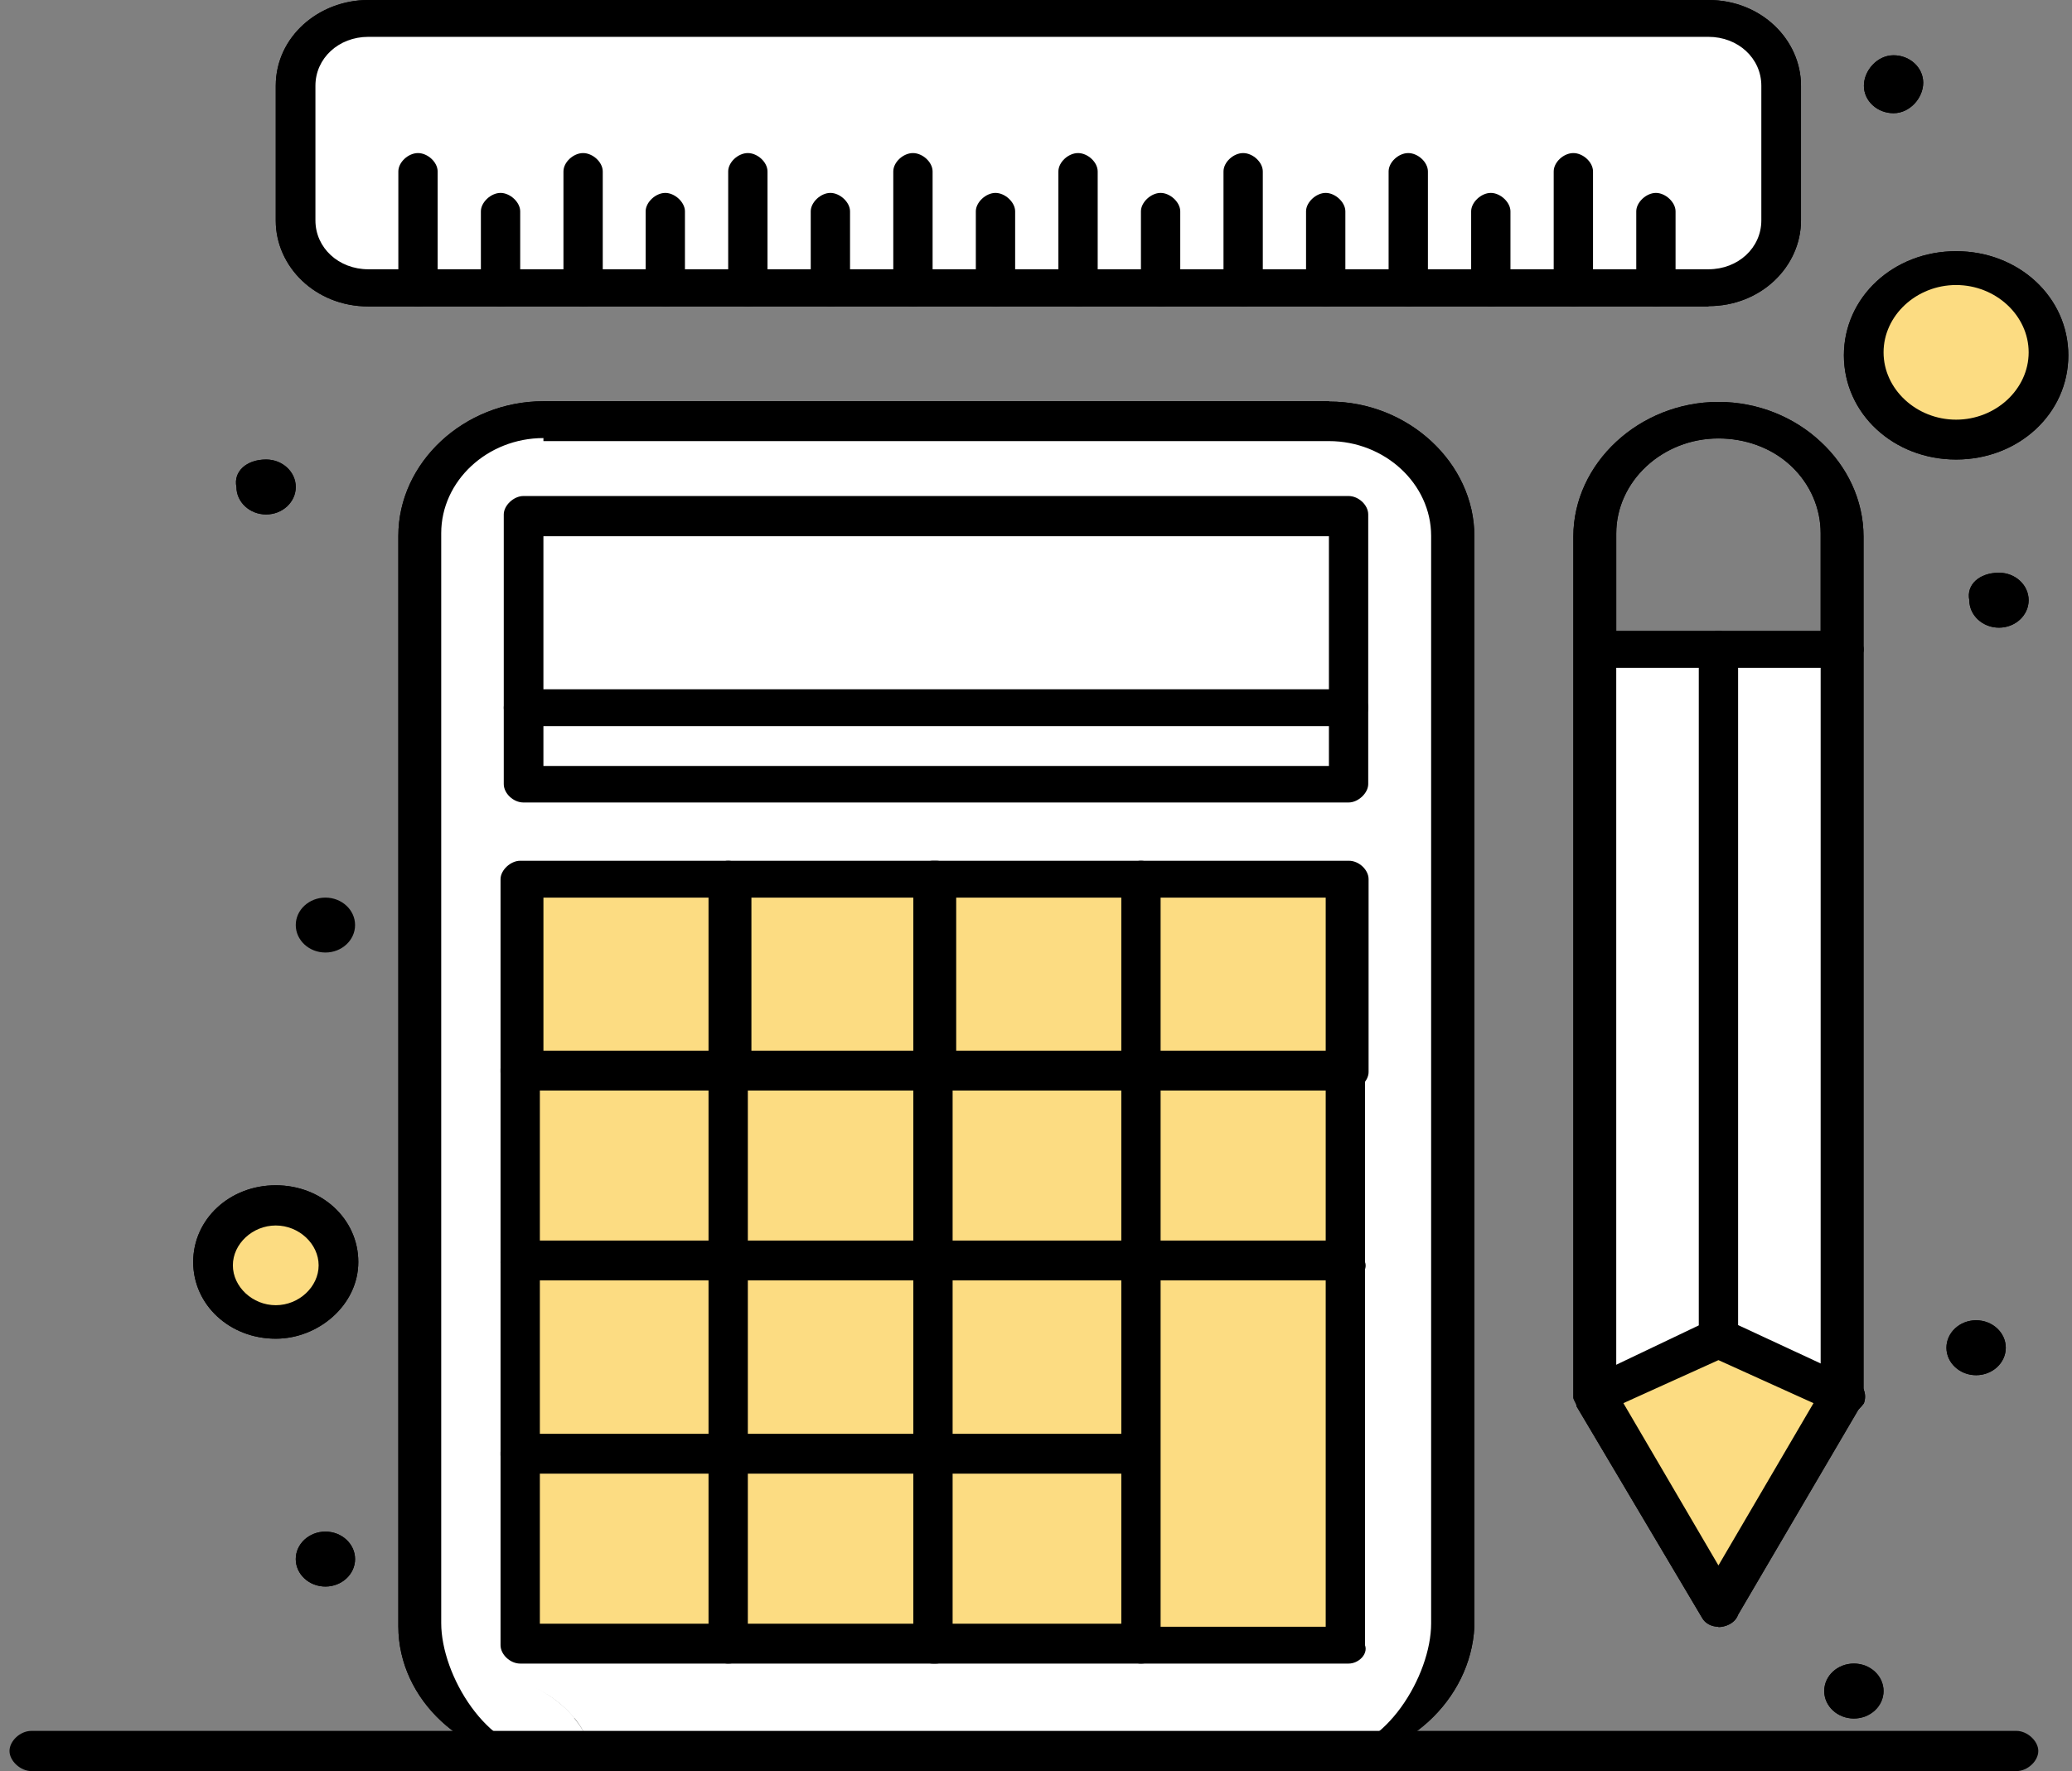 <svg xmlns="http://www.w3.org/2000/svg" width="124" height="106" viewBox="0 0 124 106" fill="none"><rect x="0" y="0" width="124" height="106" fill="#808080" stroke="none"/><g clip-path="url(#clip0_363_5480)"><path d="M79.53 25.117H32.521C28.372 25.117 25.015 28.244 25.015 32.093V97.36C25.015 101.209 28.372 104.336 32.521 104.336H35.28C34.681 102.973 33.655 101.79 31.901 100.948C33.676 101.77 34.681 102.953 35.28 104.336H79.337C83.486 104.336 86.844 101.209 86.844 97.36V32.093C86.844 28.244 83.486 25.117 79.53 25.117Z" fill="white"></path><path d="M68.472 87.097H56.025V98.643H68.472V87.097Z" fill="#FCDC82"></path><path d="M43.771 87.097H31.324V98.643H43.771V87.097Z" fill="#FCDC82"></path><path d="M56.026 75.531H43.579V87.077H56.026V75.531Z" fill="#FCDC82"></path><path d="M80.727 52.619H68.28V64.165H80.727V52.619Z" fill="#FCDC82"></path><path d="M68.472 64.165H56.025V75.711H68.472V64.165Z" fill="#FCDC82"></path><path d="M56.026 52.619H43.579V64.165H56.026V52.619Z" fill="#FCDC82"></path><path d="M43.771 64.165H31.324V75.711H43.771V64.165Z" fill="#FCDC82"></path><path d="M56.026 87.097H43.579V98.643H56.026V87.097Z" fill="#FCDC82"></path><path d="M43.771 75.531H31.324V87.077H43.771V75.531Z" fill="#FCDC82"></path><path d="M68.472 75.531H56.025V87.077H68.472V75.531Z" fill="#FCDC82"></path><path d="M56.026 64.165H43.579V75.711H56.026V64.165Z" fill="#FCDC82"></path><path d="M68.472 52.619H56.025V64.165H68.472V52.619Z" fill="#FCDC82"></path><path d="M43.771 52.619H31.324V64.165H43.771V52.619Z" fill="#FCDC82"></path><path d="M80.727 64.165H68.28V75.711H80.727V64.165Z" fill="#FCDC82"></path><path d="M80.727 75.531V98.463H68.28V87.097V75.531H80.727Z" fill="#FCDC82"></path><path d="M80.707 42.356H31.324V46.946H80.707V42.356Z" fill="#FCDC82"></path><path d="M80.707 30.81H31.324V42.356H80.707V30.81Z" fill="#FCDC82"></path><path d="M117.064 15.956C120.229 15.956 122.603 18.341 122.603 21.088C122.603 23.834 120.036 26.219 117.064 26.219C113.898 26.219 111.524 23.834 111.524 21.088C111.524 18.341 113.898 15.956 117.064 15.956Z" fill="#FCDC82"></path><path d="M16.503 72.063C18.471 72.063 20.267 73.526 20.267 75.551C20.267 77.576 18.685 79.039 16.503 79.039C14.536 79.039 12.739 77.576 12.739 75.551C12.739 73.526 14.322 72.063 16.503 72.063Z" fill="#FCDC82"></path><path d="M110.348 83.609L102.842 96.258L95.527 83.609L102.842 80.122L110.348 83.609Z" fill="#FCDC82"></path><path d="M110.349 38.868V83.609L102.842 80.122V38.868H110.349Z" fill="white"></path><path d="M102.842 38.868V80.122L95.527 83.609V38.868H102.842Z" fill="white"></path><path d="M22.042 17.058C19.668 17.058 17.7 15.234 17.7 13.029V4.951C17.7 2.746 19.668 0.922 22.042 0.922H102.242C104.616 0.922 106.584 2.746 106.584 4.951V13.009C106.584 15.214 104.616 17.038 102.242 17.038H22.042V17.058Z" fill="white"></path><path d="M119.63 34.278C120.614 34.278 121.405 35.02 121.405 35.922C121.405 36.824 120.614 37.565 119.63 37.565C118.646 37.565 117.855 36.824 117.855 35.922C117.663 34.999 118.454 34.278 119.63 34.278Z" fill="black"></path><path d="M118.261 79.019C119.245 79.019 120.037 79.761 120.037 80.663C120.037 81.565 119.245 82.306 118.261 82.306C117.278 82.306 116.486 81.565 116.486 80.663C116.486 79.761 117.278 79.019 118.261 79.019Z" fill="black"></path><path d="M113.321 3.308C114.305 3.308 115.096 4.049 115.096 4.951C115.096 5.853 114.305 6.775 113.321 6.775C112.337 6.775 111.546 6.034 111.546 5.132C111.546 4.23 112.337 3.308 113.321 3.308Z" fill="black"></path><path d="M110.947 99.565C111.931 99.565 112.722 100.307 112.722 101.209C112.722 102.111 111.931 102.853 110.947 102.853C109.963 102.853 109.172 102.111 109.172 101.209C109.172 100.307 109.963 99.565 110.947 99.565Z" fill="black"></path><path d="M19.475 53.722C20.459 53.722 21.25 54.463 21.25 55.365C21.25 56.267 20.459 57.009 19.475 57.009C18.491 57.009 17.7 56.267 17.7 55.365C17.7 54.463 18.491 53.722 19.475 53.722Z" fill="black"></path><path d="M19.475 91.668C20.459 91.668 21.25 92.409 21.25 93.311C21.25 94.213 20.459 94.955 19.475 94.955C18.491 94.955 17.7 94.213 17.7 93.311C17.7 92.409 18.491 91.668 19.475 91.668Z" fill="black"></path><path d="M15.925 27.502C16.909 27.502 17.7 28.244 17.7 29.146C17.7 30.048 16.909 30.79 15.925 30.79C14.941 30.79 14.15 30.048 14.15 29.146C13.957 28.224 14.749 27.502 15.925 27.502Z" fill="black"></path><path d="M43.578 99.566H31.131C30.532 99.566 29.955 99.024 29.955 98.463V86.917C29.955 86.376 30.554 85.814 31.131 85.814C31.709 85.814 32.308 86.356 32.308 86.917V97.18H43.365C43.964 97.18 44.541 97.721 44.541 98.283C44.733 99.024 44.348 99.566 43.557 99.566H43.578Z" fill="black"></path><path d="M56.026 99.566H43.579C42.98 99.566 42.402 99.024 42.402 98.463V86.917C42.402 86.376 43.001 85.814 43.579 85.814C44.156 85.814 44.755 86.356 44.755 86.917V97.18H55.812C56.411 97.18 56.988 97.721 56.988 98.283C57.181 99.024 56.603 99.566 56.004 99.566H56.026Z" fill="black"></path><path d="M68.281 99.566H55.834C55.235 99.566 54.657 99.024 54.657 98.463V86.917C54.657 86.376 55.256 85.814 55.834 85.814C56.411 85.814 57.01 86.356 57.01 86.917V97.18H68.067C68.666 97.18 69.243 97.721 69.243 98.283C69.436 99.024 69.051 99.566 68.259 99.566H68.281Z" fill="black"></path><path d="M43.578 88.2H31.131C30.532 88.2 29.955 87.639 29.955 87.097V75.551C29.955 75.01 30.554 74.449 31.131 74.449C31.709 74.449 32.308 74.99 32.308 75.551V85.814H43.365C43.964 85.814 44.541 86.356 44.541 86.917C44.733 87.659 44.348 88.2 43.557 88.2H43.578Z" fill="black"></path><path d="M56.026 88.2H43.579C42.98 88.2 42.402 87.639 42.402 87.097V75.551C42.402 75.01 43.001 74.449 43.579 74.449C44.156 74.449 44.755 74.99 44.755 75.551V85.814H55.812C56.411 85.814 56.988 86.356 56.988 86.917C57.181 87.659 56.603 88.2 56.004 88.2H56.026Z" fill="black"></path><path d="M68.281 88.2H55.834C55.235 88.2 54.657 87.639 54.657 87.097V75.551C54.657 75.01 55.256 74.449 55.834 74.449C56.411 74.449 57.01 74.99 57.01 75.551V85.814H68.067C68.666 85.814 69.243 86.356 69.243 86.917C69.436 87.659 69.051 88.2 68.259 88.2H68.281Z" fill="black"></path><path d="M80.728 99.566H68.281C67.682 99.566 67.105 99.024 67.105 98.463V75.551C67.105 75.01 67.703 74.449 68.281 74.449C68.858 74.449 69.457 74.99 69.457 75.551V97.361H79.338V75.551C79.338 75.01 79.937 74.449 80.514 74.449C81.091 74.449 81.69 74.99 81.69 75.551V98.463C81.883 99.004 81.305 99.566 80.707 99.566H80.728Z" fill="black"></path><path d="M43.578 76.633H31.131C30.532 76.633 29.955 76.092 29.955 75.531V63.985C29.955 63.444 30.554 62.882 31.131 62.882C31.709 62.882 32.308 63.444 32.308 63.985V74.248H43.365C43.964 74.248 44.541 74.789 44.541 75.351C44.541 75.912 44.348 76.633 43.557 76.633H43.578Z" fill="black"></path><path d="M56.026 76.633H43.579C42.98 76.633 42.402 76.092 42.402 75.531V63.985C42.402 63.444 43.001 62.882 43.579 62.882C44.156 62.882 44.755 63.444 44.755 63.985V74.248H55.812C56.411 74.248 56.988 74.789 56.988 75.351C56.988 75.912 56.603 76.633 56.004 76.633H56.026Z" fill="black"></path><path d="M68.281 76.633H55.834C55.235 76.633 54.657 76.092 54.657 75.531V63.985C54.657 63.444 55.256 62.882 55.834 62.882C56.411 62.882 57.01 63.444 57.01 63.985V74.248H68.067C68.666 74.248 69.243 74.789 69.243 75.351C69.243 75.912 69.051 76.633 68.259 76.633H68.281Z" fill="black"></path><path d="M80.728 76.633H68.281C67.682 76.633 67.105 76.092 67.105 75.531V63.985C67.105 63.444 67.703 62.882 68.281 62.882C68.858 62.882 69.457 63.444 69.457 63.985V74.248H79.338V63.985C79.338 63.444 79.937 62.882 80.514 62.882C81.091 62.882 81.69 63.444 81.69 63.985V75.531C81.883 76.072 81.305 76.633 80.707 76.633H80.728Z" fill="black"></path><path d="M43.578 65.268H31.131C30.532 65.268 29.955 64.707 29.955 64.165V52.619C29.955 52.078 30.554 51.517 31.131 51.517H43.578C44.177 51.517 44.755 52.058 44.755 52.619C44.755 53.18 44.156 53.722 43.578 53.722H32.522V62.882H43.578C44.177 62.882 44.755 63.444 44.755 63.985C44.755 64.526 44.37 65.268 43.578 65.268Z" fill="black"></path><path d="M56.026 65.268H43.579C42.98 65.268 42.402 64.707 42.402 64.165V52.619C42.402 52.078 43.001 51.517 43.579 51.517H56.026C56.625 51.517 57.202 52.058 57.202 52.619C57.202 53.18 56.603 53.722 56.026 53.722H44.969V62.882H56.026C56.625 62.882 57.202 63.444 57.202 63.985C57.202 64.526 56.603 65.268 56.026 65.268Z" fill="black"></path><path d="M68.281 65.268H55.834C55.235 65.268 54.657 64.707 54.657 64.165V52.619C54.657 52.078 55.256 51.517 55.834 51.517H68.281C68.879 51.517 69.457 52.058 69.457 52.619C69.457 53.18 68.858 53.722 68.281 53.722H57.224V62.882H68.281C68.879 62.882 69.457 63.444 69.457 63.985C69.457 64.526 69.072 65.268 68.281 65.268Z" fill="black"></path><path d="M80.728 65.268H68.281C67.682 65.268 67.105 64.707 67.105 64.165V52.619C67.105 52.078 67.703 51.517 68.281 51.517H80.728C81.327 51.517 81.904 52.058 81.904 52.619V64.165C81.904 64.707 81.305 65.268 80.728 65.268ZM69.457 62.882H79.338V53.722H69.457V62.882Z" fill="black"></path><path d="M79.53 24.014H32.522C27.774 24.014 23.839 27.683 23.839 32.072V97.34C23.839 101.73 27.795 105.398 32.522 105.398H35.687C35.431 104.456 35.024 103.594 34.404 102.833H32.522C29.164 102.833 26.405 100.267 26.405 97.14V31.912C26.405 28.785 29.164 26.219 32.522 26.219V26.4H79.53C82.888 26.4 85.647 28.965 85.647 32.072V97.16C85.647 100.287 82.888 102.853 79.53 102.853C79.594 103.835 79.295 104.677 78.846 105.418H79.338C84.086 105.418 88.021 101.75 88.235 97.36V32.093C88.235 27.703 84.278 24.034 79.552 24.034L79.53 24.014Z" fill="black"></path><path d="M79.53 102.853H34.403C35.023 103.615 35.43 104.477 35.687 105.419H78.845C79.273 104.677 79.594 103.835 79.53 102.853Z" fill="black"></path><path d="M102.841 97.361C102.456 97.361 102.05 97.18 101.857 96.819L94.351 84.171C94.351 83.99 94.158 83.81 94.158 83.63V32.113C94.158 27.723 98.115 24.055 102.841 24.055C105.215 24.055 107.397 24.977 108.958 26.44C110.541 27.903 111.524 29.928 111.524 32.113V83.63C111.524 83.81 111.524 83.99 111.332 84.171L104.018 96.639C103.825 97.18 103.226 97.381 102.841 97.381V97.361ZM96.725 83.249L102.841 93.692L108.958 83.249V31.913C108.958 30.449 108.359 28.986 107.183 27.883C106.007 26.781 104.424 26.24 102.841 26.24C99.484 26.24 96.725 28.805 96.725 31.933V83.269V83.249Z" fill="black"></path><path d="M110.349 39.971H95.528C94.929 39.971 94.352 39.429 94.352 38.868C94.352 38.307 94.95 37.766 95.528 37.766H110.349C110.948 37.766 111.525 38.307 111.525 38.868C111.525 39.429 110.926 39.971 110.349 39.971Z" fill="black"></path><path d="M110.348 84.712C110.156 84.712 109.963 84.712 109.749 84.531L102.841 81.404L95.933 84.531C95.335 84.892 94.543 84.532 94.351 83.99C93.966 83.449 94.351 82.707 94.95 82.527L102.264 79.039C102.649 78.859 103.055 78.859 103.44 79.039L110.947 82.527C111.546 82.888 111.738 83.449 111.546 83.99C111.139 84.532 110.755 84.732 110.37 84.732L110.348 84.712Z" fill="black"></path><path d="M102.841 81.224C102.242 81.224 101.665 80.683 101.665 80.121V38.868C101.665 38.327 102.264 37.766 102.841 37.766C103.419 37.766 104.018 38.307 104.018 38.868V80.121C104.018 80.663 103.633 81.224 102.841 81.224Z" fill="black"></path><path d="M80.727 48.029H31.324C30.725 48.029 30.148 47.487 30.148 46.926V30.79C30.148 30.248 30.746 29.687 31.324 29.687H80.706C81.305 29.687 81.882 30.228 81.882 30.79V46.926C81.882 47.467 81.284 48.029 80.706 48.029H80.727ZM32.521 45.844H79.53V32.093H32.521V45.844Z" fill="black"></path><path d="M102.243 18.341H22.042C18.877 18.341 16.503 15.956 16.503 13.21V5.132C16.503 2.205 19.069 0 22.042 0H102.243C105.408 0 107.782 2.385 107.782 5.132V13.19C107.782 15.936 105.408 18.322 102.243 18.322V18.341ZM22.042 2.205C20.267 2.205 18.877 3.488 18.877 5.132V13.19C18.877 14.834 20.267 16.116 22.042 16.116H102.243C104.018 16.116 105.408 14.834 105.408 13.19V5.132C105.408 3.488 104.018 2.205 102.243 2.205H22.042Z" fill="black"></path><path d="M25.015 18.341C24.416 18.341 23.839 17.8 23.839 17.239V10.263C23.839 9.702 24.438 9.161 25.015 9.161C25.593 9.161 26.191 9.702 26.191 10.263V17.239C26.384 17.78 25.806 18.341 25.015 18.341Z" fill="black"></path><path d="M29.956 18.341C29.357 18.341 28.779 17.8 28.779 17.239V12.648C28.779 12.107 29.378 11.546 29.956 11.546C30.533 11.546 31.132 12.107 31.132 12.648V17.239C31.324 17.78 30.747 18.341 29.956 18.341Z" fill="black"></path><path d="M34.896 18.341C34.297 18.341 33.72 17.8 33.72 17.239V10.263C33.72 9.702 34.319 9.161 34.896 9.161C35.473 9.161 36.072 9.702 36.072 10.263V17.239C36.265 17.78 35.687 18.341 34.896 18.341Z" fill="black"></path><path d="M39.815 18.341C39.216 18.341 38.639 17.8 38.639 17.239V12.648C38.639 12.107 39.237 11.546 39.815 11.546C40.392 11.546 40.991 12.107 40.991 12.648V17.239C41.184 17.78 40.606 18.341 39.815 18.341Z" fill="black"></path><path d="M44.755 18.341C44.157 18.341 43.579 17.8 43.579 17.239V10.263C43.579 9.702 44.178 9.161 44.755 9.161C45.333 9.161 45.932 9.702 45.932 10.263V17.239C46.124 17.78 45.547 18.341 44.755 18.341Z" fill="black"></path><path d="M49.695 18.341C49.096 18.341 48.519 17.8 48.519 17.239V12.648C48.519 12.107 49.117 11.546 49.695 11.546C50.272 11.546 50.871 12.107 50.871 12.648V17.239C51.064 17.78 50.486 18.341 49.695 18.341Z" fill="black"></path><path d="M54.635 18.341C54.036 18.341 53.459 17.8 53.459 17.239V10.263C53.459 9.702 54.058 9.161 54.635 9.161C55.213 9.161 55.812 9.702 55.812 10.263V17.239C56.004 17.78 55.427 18.341 54.635 18.341Z" fill="black"></path><path d="M59.576 18.341C58.977 18.341 58.399 17.8 58.399 17.239V12.648C58.399 12.107 58.998 11.546 59.576 11.546C60.153 11.546 60.752 12.107 60.752 12.648V17.239C60.944 17.78 60.346 18.341 59.576 18.341Z" fill="black"></path><path d="M64.516 18.341C63.917 18.341 63.34 17.8 63.34 17.239V10.263C63.34 9.702 63.939 9.161 64.516 9.161C65.094 9.161 65.692 9.702 65.692 10.263V17.239C65.885 17.78 65.307 18.341 64.516 18.341Z" fill="black"></path><path d="M69.457 18.341C68.858 18.341 68.28 17.8 68.28 17.239V12.648C68.28 12.107 68.879 11.546 69.457 11.546C70.034 11.546 70.633 12.107 70.633 12.648V17.239C70.825 17.78 70.248 18.341 69.457 18.341Z" fill="black"></path><path d="M74.397 18.341C73.798 18.341 73.221 17.8 73.221 17.239V10.263C73.221 9.702 73.82 9.161 74.397 9.161C74.974 9.161 75.573 9.702 75.573 10.263V17.239C75.766 17.78 75.167 18.341 74.397 18.341Z" fill="black"></path><path d="M79.337 18.341C78.739 18.341 78.161 17.8 78.161 17.239V12.648C78.161 12.107 78.76 11.546 79.337 11.546C79.915 11.546 80.514 12.107 80.514 12.648V17.239C80.706 17.78 80.129 18.341 79.337 18.341Z" fill="black"></path><path d="M84.278 18.341C83.679 18.341 83.102 17.8 83.102 17.239V10.263C83.102 9.702 83.7 9.161 84.278 9.161C84.855 9.161 85.454 9.702 85.454 10.263V17.239C85.647 17.78 85.069 18.341 84.278 18.341Z" fill="black"></path><path d="M89.218 18.341C88.619 18.341 88.042 17.8 88.042 17.239V12.648C88.042 12.107 88.641 11.546 89.218 11.546C89.796 11.546 90.394 12.107 90.394 12.648V17.239C90.587 17.78 90.01 18.341 89.218 18.341Z" fill="black"></path><path d="M94.159 18.341C93.56 18.341 92.982 17.8 92.982 17.239V10.263C92.982 9.702 93.581 9.161 94.159 9.161C94.736 9.161 95.335 9.702 95.335 10.263V17.239C95.528 17.78 94.95 18.341 94.159 18.341Z" fill="black"></path><path d="M99.099 18.341C98.5 18.341 97.923 17.8 97.923 17.239V12.648C97.923 12.107 98.522 11.546 99.099 11.546C99.677 11.546 100.275 12.107 100.275 12.648V17.239C100.468 17.78 99.89 18.341 99.099 18.341Z" fill="black"></path><path d="M80.727 43.458H31.324C30.725 43.458 30.148 42.917 30.148 42.356C30.148 41.795 30.746 41.253 31.324 41.253H80.706C81.305 41.253 81.882 41.795 81.882 42.356C81.882 42.917 81.284 43.458 80.706 43.458H80.727Z" fill="black"></path><path d="M117.064 27.502C113.321 27.502 110.349 24.756 110.349 21.268C110.349 17.78 113.321 15.034 117.064 15.034C120.807 15.034 123.78 17.78 123.78 21.268C123.78 24.756 120.807 27.502 117.064 27.502ZM117.064 17.059C114.69 17.059 112.723 18.883 112.723 21.088C112.723 23.293 114.69 25.117 117.064 25.117C119.438 25.117 121.406 23.293 121.406 21.088C121.406 18.883 119.438 17.059 117.064 17.059Z" fill="black"></path><path d="M16.503 80.121C13.744 80.121 11.562 78.097 11.562 75.531C11.562 72.965 13.744 70.94 16.503 70.94C19.262 70.94 21.443 72.965 21.443 75.531C21.443 78.097 19.069 80.121 16.503 80.121ZM16.503 73.346C15.113 73.346 13.936 74.448 13.936 75.731C13.936 77.014 15.113 78.117 16.503 78.117C17.893 78.117 19.069 77.014 19.069 75.731C19.069 74.448 17.893 73.346 16.503 73.346Z" fill="black"></path><path d="M79.53 25.117H32.521C28.372 25.117 25.015 28.244 25.015 32.093V97.36C25.015 101.209 28.372 104.336 32.521 104.336H35.28C34.681 102.973 33.655 101.79 31.901 100.948C33.676 101.77 34.681 102.953 35.28 104.336H79.337C83.486 104.336 86.844 101.209 86.844 97.36V32.093C86.844 28.244 83.486 25.117 79.53 25.117Z" fill="white"></path><path d="M68.472 87.097H56.025V98.643H68.472V87.097Z" fill="#FCDC82"></path><path d="M43.771 87.097H31.324V98.643H43.771V87.097Z" fill="#FCDC82"></path><path d="M56.026 75.531H43.579V87.077H56.026V75.531Z" fill="#FCDC82"></path><path d="M80.727 52.619H68.28V64.165H80.727V52.619Z" fill="#FCDC82"></path><path d="M68.472 64.165H56.025V75.711H68.472V64.165Z" fill="#FCDC82"></path><path d="M56.026 52.619H43.579V64.165H56.026V52.619Z" fill="#FCDC82"></path><path d="M43.771 64.165H31.324V75.711H43.771V64.165Z" fill="#FCDC82"></path><path d="M56.026 87.097H43.579V98.643H56.026V87.097Z" fill="#FCDC82"></path><path d="M43.771 75.531H31.324V87.077H43.771V75.531Z" fill="#FCDC82"></path><path d="M68.472 75.531H56.025V87.077H68.472V75.531Z" fill="#FCDC82"></path><path d="M56.026 64.165H43.579V75.711H56.026V64.165Z" fill="#FCDC82"></path><path d="M68.472 52.619H56.025V64.165H68.472V52.619Z" fill="#FCDC82"></path><path d="M43.771 52.619H31.324V64.165H43.771V52.619Z" fill="#FCDC82"></path><path d="M80.727 64.165H68.28V75.711H80.727V64.165Z" fill="#FCDC82"></path><path d="M80.727 75.531V98.463H68.28V87.097V75.531H80.727Z" fill="#FCDC82"></path><path d="M117.064 15.956C120.229 15.956 122.603 18.341 122.603 21.088C122.603 23.834 120.036 26.219 117.064 26.219C113.898 26.219 111.524 23.834 111.524 21.088C111.524 18.341 113.898 15.956 117.064 15.956Z" fill="#FCDC82"></path><path d="M16.503 72.063C18.471 72.063 20.267 73.526 20.267 75.551C20.267 77.576 18.685 79.039 16.503 79.039C14.536 79.039 12.739 77.576 12.739 75.551C12.739 73.526 14.322 72.063 16.503 72.063Z" fill="#FCDC82"></path><path d="M110.348 83.609L102.842 96.258L95.527 83.609L102.842 80.122L110.348 83.609Z" fill="#FCDC82"></path><path d="M110.349 38.868V83.609L102.842 80.122V38.868H110.349Z" fill="white"></path><path d="M102.842 38.868V80.122L95.527 83.609V38.868H102.842Z" fill="white"></path><path d="M22.042 17.058C19.668 17.058 17.7 15.234 17.7 13.029V4.951C17.7 2.746 19.668 0.922 22.042 0.922H102.242C104.616 0.922 106.584 2.746 106.584 4.951V13.009C106.584 15.214 104.616 17.038 102.242 17.038H22.042V17.058Z" fill="white"></path><path d="M119.63 34.278C120.614 34.278 121.405 35.02 121.405 35.922C121.405 36.824 120.614 37.565 119.63 37.565C118.646 37.565 117.855 36.824 117.855 35.922C117.663 34.999 118.454 34.278 119.63 34.278Z" fill="black"></path><path d="M118.261 79.019C119.245 79.019 120.037 79.761 120.037 80.663C120.037 81.565 119.245 82.306 118.261 82.306C117.278 82.306 116.486 81.565 116.486 80.663C116.486 79.761 117.278 79.019 118.261 79.019Z" fill="black"></path><path d="M113.321 3.308C114.305 3.308 115.096 4.049 115.096 4.951C115.096 5.853 114.305 6.775 113.321 6.775C112.337 6.775 111.546 6.034 111.546 5.132C111.546 4.23 112.337 3.308 113.321 3.308Z" fill="black"></path><path d="M110.947 99.565C111.931 99.565 112.722 100.307 112.722 101.209C112.722 102.111 111.931 102.853 110.947 102.853C109.963 102.853 109.172 102.111 109.172 101.209C109.172 100.307 109.963 99.565 110.947 99.565Z" fill="black"></path><path d="M19.475 91.668C20.459 91.668 21.25 92.409 21.25 93.311C21.25 94.213 20.459 94.955 19.475 94.955C18.491 94.955 17.7 94.213 17.7 93.311C17.7 92.409 18.491 91.668 19.475 91.668Z" fill="black"></path><path d="M15.925 27.502C16.909 27.502 17.7 28.244 17.7 29.146C17.7 30.048 16.909 30.79 15.925 30.79C14.941 30.79 14.15 30.048 14.15 29.146C13.957 28.224 14.749 27.502 15.925 27.502Z" fill="black"></path><path d="M43.578 99.566H31.131C30.532 99.566 29.955 99.024 29.955 98.463V86.917C29.955 86.376 30.554 85.814 31.131 85.814C31.709 85.814 32.308 86.356 32.308 86.917V97.18H43.365C43.964 97.18 44.541 97.721 44.541 98.283C44.733 99.024 44.348 99.566 43.557 99.566H43.578Z" fill="black"></path><path d="M56.026 99.566H43.579C42.98 99.566 42.402 99.024 42.402 98.463V86.917C42.402 86.376 43.001 85.814 43.579 85.814C44.156 85.814 44.755 86.356 44.755 86.917V97.18H55.812C56.411 97.18 56.988 97.721 56.988 98.283C57.181 99.024 56.603 99.566 56.004 99.566H56.026Z" fill="black"></path><path d="M68.281 99.566H55.834C55.235 99.566 54.657 99.024 54.657 98.463V86.917C54.657 86.376 55.256 85.814 55.834 85.814C56.411 85.814 57.01 86.356 57.01 86.917V97.18H68.067C68.666 97.18 69.243 97.721 69.243 98.283C69.436 99.024 69.051 99.566 68.259 99.566H68.281Z" fill="black"></path><path d="M43.578 88.2H31.131C30.532 88.2 29.955 87.639 29.955 87.097V75.551C29.955 75.01 30.554 74.449 31.131 74.449C31.709 74.449 32.308 74.99 32.308 75.551V85.814H43.365C43.964 85.814 44.541 86.356 44.541 86.917C44.733 87.659 44.348 88.2 43.557 88.2H43.578Z" fill="black"></path><path d="M56.026 88.2H43.579C42.98 88.2 42.402 87.639 42.402 87.097V75.551C42.402 75.01 43.001 74.449 43.579 74.449C44.156 74.449 44.755 74.99 44.755 75.551V85.814H55.812C56.411 85.814 56.988 86.356 56.988 86.917C57.181 87.659 56.603 88.2 56.004 88.2H56.026Z" fill="black"></path><path d="M68.281 88.2H55.834C55.235 88.2 54.657 87.639 54.657 87.097V75.551C54.657 75.01 55.256 74.449 55.834 74.449C56.411 74.449 57.01 74.99 57.01 75.551V85.814H68.067C68.666 85.814 69.243 86.356 69.243 86.917C69.436 87.659 69.051 88.2 68.259 88.2H68.281Z" fill="black"></path><path d="M80.728 99.566H68.281C67.682 99.566 67.105 99.024 67.105 98.463V75.551C67.105 75.01 67.703 74.449 68.281 74.449C68.858 74.449 69.457 74.99 69.457 75.551V97.361H79.338V75.551C79.338 75.01 79.937 74.449 80.514 74.449C81.091 74.449 81.69 74.99 81.69 75.551V98.463C81.883 99.004 81.305 99.566 80.707 99.566H80.728Z" fill="black"></path><path d="M43.578 76.633H31.131C30.532 76.633 29.955 76.092 29.955 75.531V63.985C29.955 63.444 30.554 62.882 31.131 62.882C31.709 62.882 32.308 63.444 32.308 63.985V74.248H43.365C43.964 74.248 44.541 74.789 44.541 75.351C44.541 75.912 44.348 76.633 43.557 76.633H43.578Z" fill="black"></path><path d="M56.026 76.633H43.579C42.98 76.633 42.402 76.092 42.402 75.531V63.985C42.402 63.444 43.001 62.882 43.579 62.882C44.156 62.882 44.755 63.444 44.755 63.985V74.248H55.812C56.411 74.248 56.988 74.789 56.988 75.351C56.988 75.912 56.603 76.633 56.004 76.633H56.026Z" fill="black"></path><path d="M68.281 76.633H55.834C55.235 76.633 54.657 76.092 54.657 75.531V63.985C54.657 63.444 55.256 62.882 55.834 62.882C56.411 62.882 57.01 63.444 57.01 63.985V74.248H68.067C68.666 74.248 69.243 74.789 69.243 75.351C69.243 75.912 69.051 76.633 68.259 76.633H68.281Z" fill="black"></path><path d="M80.728 76.633H68.281C67.682 76.633 67.105 76.092 67.105 75.531V63.985C67.105 63.444 67.703 62.882 68.281 62.882C68.858 62.882 69.457 63.444 69.457 63.985V74.248H79.338V63.985C79.338 63.444 79.937 62.882 80.514 62.882C81.091 62.882 81.69 63.444 81.69 63.985V75.531C81.883 76.072 81.305 76.633 80.707 76.633H80.728Z" fill="black"></path><path d="M43.578 65.268H31.131C30.532 65.268 29.955 64.707 29.955 64.165V52.619C29.955 52.078 30.554 51.517 31.131 51.517H43.578C44.177 51.517 44.755 52.058 44.755 52.619C44.755 53.18 44.156 53.722 43.578 53.722H32.522V62.882H43.578C44.177 62.882 44.755 63.444 44.755 63.985C44.755 64.526 44.37 65.268 43.578 65.268Z" fill="black"></path><path d="M56.026 65.268H43.579C42.98 65.268 42.402 64.707 42.402 64.165V52.619C42.402 52.078 43.001 51.517 43.579 51.517H56.026C56.625 51.517 57.202 52.058 57.202 52.619C57.202 53.18 56.603 53.722 56.026 53.722H44.969V62.882H56.026C56.625 62.882 57.202 63.444 57.202 63.985C57.202 64.526 56.603 65.268 56.026 65.268Z" fill="black"></path><path d="M68.281 65.268H55.834C55.235 65.268 54.657 64.707 54.657 64.165V52.619C54.657 52.078 55.256 51.517 55.834 51.517H68.281C68.879 51.517 69.457 52.058 69.457 52.619C69.457 53.18 68.858 53.722 68.281 53.722H57.224V62.882H68.281C68.879 62.882 69.457 63.444 69.457 63.985C69.457 64.526 69.072 65.268 68.281 65.268Z" fill="black"></path><path d="M80.728 65.268H68.281C67.682 65.268 67.105 64.707 67.105 64.165V52.619C67.105 52.078 67.703 51.517 68.281 51.517H80.728C81.327 51.517 81.904 52.058 81.904 52.619V64.165C81.904 64.707 81.305 65.268 80.728 65.268ZM69.457 62.882H79.338V53.722H69.457V62.882Z" fill="black"></path><path d="M79.53 104.958H34.403C35.023 105.719 35.43 104.496 35.687 105.419H78.845C79.273 104.677 79.594 105.92 79.53 104.958Z" fill="black"></path><path d="M79.53 24.014H32.522C27.774 24.014 23.839 27.683 23.839 32.072V97.34C23.839 101.73 27.795 105.398 32.522 105.398H35.687C35.431 104.456 35.024 105.599 34.404 104.837H32.522C29.164 104.837 26.405 100.267 26.405 97.14V31.912C26.405 28.785 29.164 26.219 32.522 26.219V26.4H79.53C82.888 26.4 85.647 28.965 85.647 32.072V97.16C85.647 100.287 82.888 104.857 79.53 104.857C79.594 105.839 79.295 104.677 78.846 105.418H79.338C84.086 105.418 88.021 101.75 88.235 97.36V32.093C88.235 27.703 84.278 24.034 79.552 24.034L79.53 24.014Z" fill="black"></path><path d="M102.841 97.361C102.456 97.361 102.05 97.18 101.857 96.819L94.351 84.171C94.351 83.99 94.158 83.81 94.158 83.63V32.113C94.158 27.723 98.115 24.055 102.841 24.055C105.215 24.055 107.397 24.977 108.958 26.44C110.541 27.903 111.524 29.928 111.524 32.113V83.63C111.524 83.81 111.524 83.99 111.332 84.171L104.018 96.639C103.825 97.18 103.226 97.381 102.841 97.381V97.361ZM96.725 83.249L102.841 93.692L108.958 83.249V31.913C108.958 30.449 108.359 28.986 107.183 27.883C106.007 26.781 104.424 26.24 102.841 26.24C99.484 26.24 96.725 28.805 96.725 31.933V83.269V83.249Z" fill="black"></path><path d="M110.349 39.971H95.528C94.929 39.971 94.352 39.429 94.352 38.868C94.352 38.307 94.95 37.766 95.528 37.766H110.349C110.948 37.766 111.525 38.307 111.525 38.868C111.525 39.429 110.926 39.971 110.349 39.971Z" fill="black"></path><path d="M110.348 84.712C110.156 84.712 109.963 84.712 109.749 84.531L102.841 81.404L95.933 84.531C95.335 84.892 94.543 84.532 94.351 83.99C93.966 83.449 94.351 82.707 94.95 82.527L102.264 79.039C102.649 78.859 103.055 78.859 103.44 79.039L110.947 82.527C111.546 82.888 111.738 83.449 111.546 83.99C111.139 84.532 110.755 84.732 110.37 84.732L110.348 84.712Z" fill="black"></path><path d="M102.841 81.224C102.242 81.224 101.665 80.683 101.665 80.121V38.868C101.665 38.327 102.264 37.766 102.841 37.766C103.419 37.766 104.018 38.307 104.018 38.868V80.121C104.018 80.663 103.633 81.224 102.841 81.224Z" fill="black"></path><path d="M80.727 48.029H31.324C30.725 48.029 30.148 47.487 30.148 46.926V30.79C30.148 30.248 30.746 29.687 31.324 29.687H80.706C81.305 29.687 81.882 30.228 81.882 30.79V46.926C81.882 47.467 81.284 48.029 80.706 48.029H80.727ZM32.521 45.844H79.53V32.093H32.521V45.844Z" fill="black"></path><path d="M102.243 18.341H22.042C18.877 18.341 16.503 15.956 16.503 13.21V5.132C16.503 2.205 19.069 0 22.042 0H102.243C105.408 0 107.782 2.385 107.782 5.132V13.19C107.782 15.936 105.408 18.322 102.243 18.322V18.341ZM22.042 2.205C20.267 2.205 18.877 3.488 18.877 5.132V13.19C18.877 14.834 20.267 16.116 22.042 16.116H102.243C104.018 16.116 105.408 14.834 105.408 13.19V5.132C105.408 3.488 104.018 2.205 102.243 2.205H22.042Z" fill="black"></path><path d="M25.015 18.341C24.416 18.341 23.839 17.8 23.839 17.239V10.263C23.839 9.702 24.438 9.161 25.015 9.161C25.593 9.161 26.191 9.702 26.191 10.263V17.239C26.384 17.78 25.806 18.341 25.015 18.341Z" fill="black"></path><path d="M29.956 18.341C29.357 18.341 28.779 17.8 28.779 17.239V12.648C28.779 12.107 29.378 11.546 29.956 11.546C30.533 11.546 31.132 12.107 31.132 12.648V17.239C31.324 17.78 30.747 18.341 29.956 18.341Z" fill="black"></path><path d="M34.896 18.341C34.297 18.341 33.72 17.8 33.72 17.239V10.263C33.72 9.702 34.319 9.161 34.896 9.161C35.473 9.161 36.072 9.702 36.072 10.263V17.239C36.265 17.78 35.687 18.341 34.896 18.341Z" fill="black"></path><path d="M39.815 18.341C39.216 18.341 38.639 17.8 38.639 17.239V12.648C38.639 12.107 39.237 11.546 39.815 11.546C40.392 11.546 40.991 12.107 40.991 12.648V17.239C41.184 17.78 40.606 18.341 39.815 18.341Z" fill="black"></path><path d="M44.755 18.341C44.157 18.341 43.579 17.8 43.579 17.239V10.263C43.579 9.702 44.178 9.161 44.755 9.161C45.333 9.161 45.932 9.702 45.932 10.263V17.239C46.124 17.78 45.547 18.341 44.755 18.341Z" fill="black"></path><path d="M49.695 18.341C49.096 18.341 48.519 17.8 48.519 17.239V12.648C48.519 12.107 49.117 11.546 49.695 11.546C50.272 11.546 50.871 12.107 50.871 12.648V17.239C51.064 17.78 50.486 18.341 49.695 18.341Z" fill="black"></path><path d="M54.635 18.341C54.036 18.341 53.459 17.8 53.459 17.239V10.263C53.459 9.702 54.058 9.161 54.635 9.161C55.213 9.161 55.812 9.702 55.812 10.263V17.239C56.004 17.78 55.427 18.341 54.635 18.341Z" fill="black"></path><path d="M59.576 18.341C58.977 18.341 58.399 17.8 58.399 17.239V12.648C58.399 12.107 58.998 11.546 59.576 11.546C60.153 11.546 60.752 12.107 60.752 12.648V17.239C60.944 17.78 60.346 18.341 59.576 18.341Z" fill="black"></path><path d="M64.516 18.341C63.917 18.341 63.34 17.8 63.34 17.239V10.263C63.34 9.702 63.939 9.161 64.516 9.161C65.094 9.161 65.692 9.702 65.692 10.263V17.239C65.885 17.78 65.307 18.341 64.516 18.341Z" fill="black"></path><path d="M69.457 18.341C68.858 18.341 68.28 17.8 68.28 17.239V12.648C68.28 12.107 68.879 11.546 69.457 11.546C70.034 11.546 70.633 12.107 70.633 12.648V17.239C70.825 17.78 70.248 18.341 69.457 18.341Z" fill="black"></path><path d="M74.397 18.341C73.798 18.341 73.221 17.8 73.221 17.239V10.263C73.221 9.702 73.82 9.161 74.397 9.161C74.974 9.161 75.573 9.702 75.573 10.263V17.239C75.766 17.78 75.167 18.341 74.397 18.341Z" fill="black"></path><path d="M79.337 18.341C78.739 18.341 78.161 17.8 78.161 17.239V12.648C78.161 12.107 78.76 11.546 79.337 11.546C79.915 11.546 80.514 12.107 80.514 12.648V17.239C80.706 17.78 80.129 18.341 79.337 18.341Z" fill="black"></path><path d="M84.278 18.341C83.679 18.341 83.102 17.8 83.102 17.239V10.263C83.102 9.702 83.7 9.161 84.278 9.161C84.855 9.161 85.454 9.702 85.454 10.263V17.239C85.647 17.78 85.069 18.341 84.278 18.341Z" fill="black"></path><path d="M89.218 18.341C88.619 18.341 88.042 17.8 88.042 17.239V12.648C88.042 12.107 88.641 11.546 89.218 11.546C89.796 11.546 90.394 12.107 90.394 12.648V17.239C90.587 17.78 90.01 18.341 89.218 18.341Z" fill="black"></path><path d="M94.159 18.341C93.56 18.341 92.982 17.8 92.982 17.239V10.263C92.982 9.702 93.581 9.161 94.159 9.161C94.736 9.161 95.335 9.702 95.335 10.263V17.239C95.528 17.78 94.95 18.341 94.159 18.341Z" fill="black"></path><path d="M99.099 18.341C98.5 18.341 97.923 17.8 97.923 17.239V12.648C97.923 12.107 98.522 11.546 99.099 11.546C99.677 11.546 100.275 12.107 100.275 12.648V17.239C100.468 17.78 99.89 18.341 99.099 18.341Z" fill="black"></path><path d="M80.727 43.458H31.324C30.725 43.458 30.148 42.917 30.148 42.356C30.148 41.795 30.746 41.253 31.324 41.253H80.706C81.305 41.253 81.882 41.795 81.882 42.356C81.882 42.917 81.284 43.458 80.706 43.458H80.727Z" fill="black"></path><path d="M117.064 27.502C113.321 27.502 110.349 24.756 110.349 21.268C110.349 17.78 113.321 15.034 117.064 15.034C120.807 15.034 123.78 17.78 123.78 21.268C123.78 24.756 120.807 27.502 117.064 27.502ZM117.064 17.059C114.69 17.059 112.723 18.883 112.723 21.088C112.723 23.293 114.69 25.117 117.064 25.117C119.438 25.117 121.406 23.293 121.406 21.088C121.406 18.883 119.438 17.059 117.064 17.059Z" fill="black"></path><path d="M16.503 80.121C13.744 80.121 11.562 78.097 11.562 75.531C11.562 72.965 13.744 70.94 16.503 70.94C19.262 70.94 21.443 72.965 21.443 75.531C21.443 78.097 19.069 80.121 16.503 80.121ZM16.503 73.346C15.113 73.346 13.936 74.448 13.936 75.731C13.936 77.014 15.113 78.117 16.503 78.117C17.893 78.117 19.069 77.014 19.069 75.731C19.069 74.448 17.893 73.346 16.503 73.346Z" fill="black"></path><path d="M120.657 106H1.874C1.232 106 0.569 105.399 0.569 104.797C0.569 104.196 1.211 103.595 1.874 103.595H120.678C121.32 103.595 121.983 104.196 121.983 104.797C121.983 105.399 121.341 106 120.678 106H120.657Z" fill="black"></path></g><defs><clipPath id="clip0_363_5480"><rect width="123.21" height="106" fill="white" transform="translate(0.569)"></rect></clipPath></defs></svg>